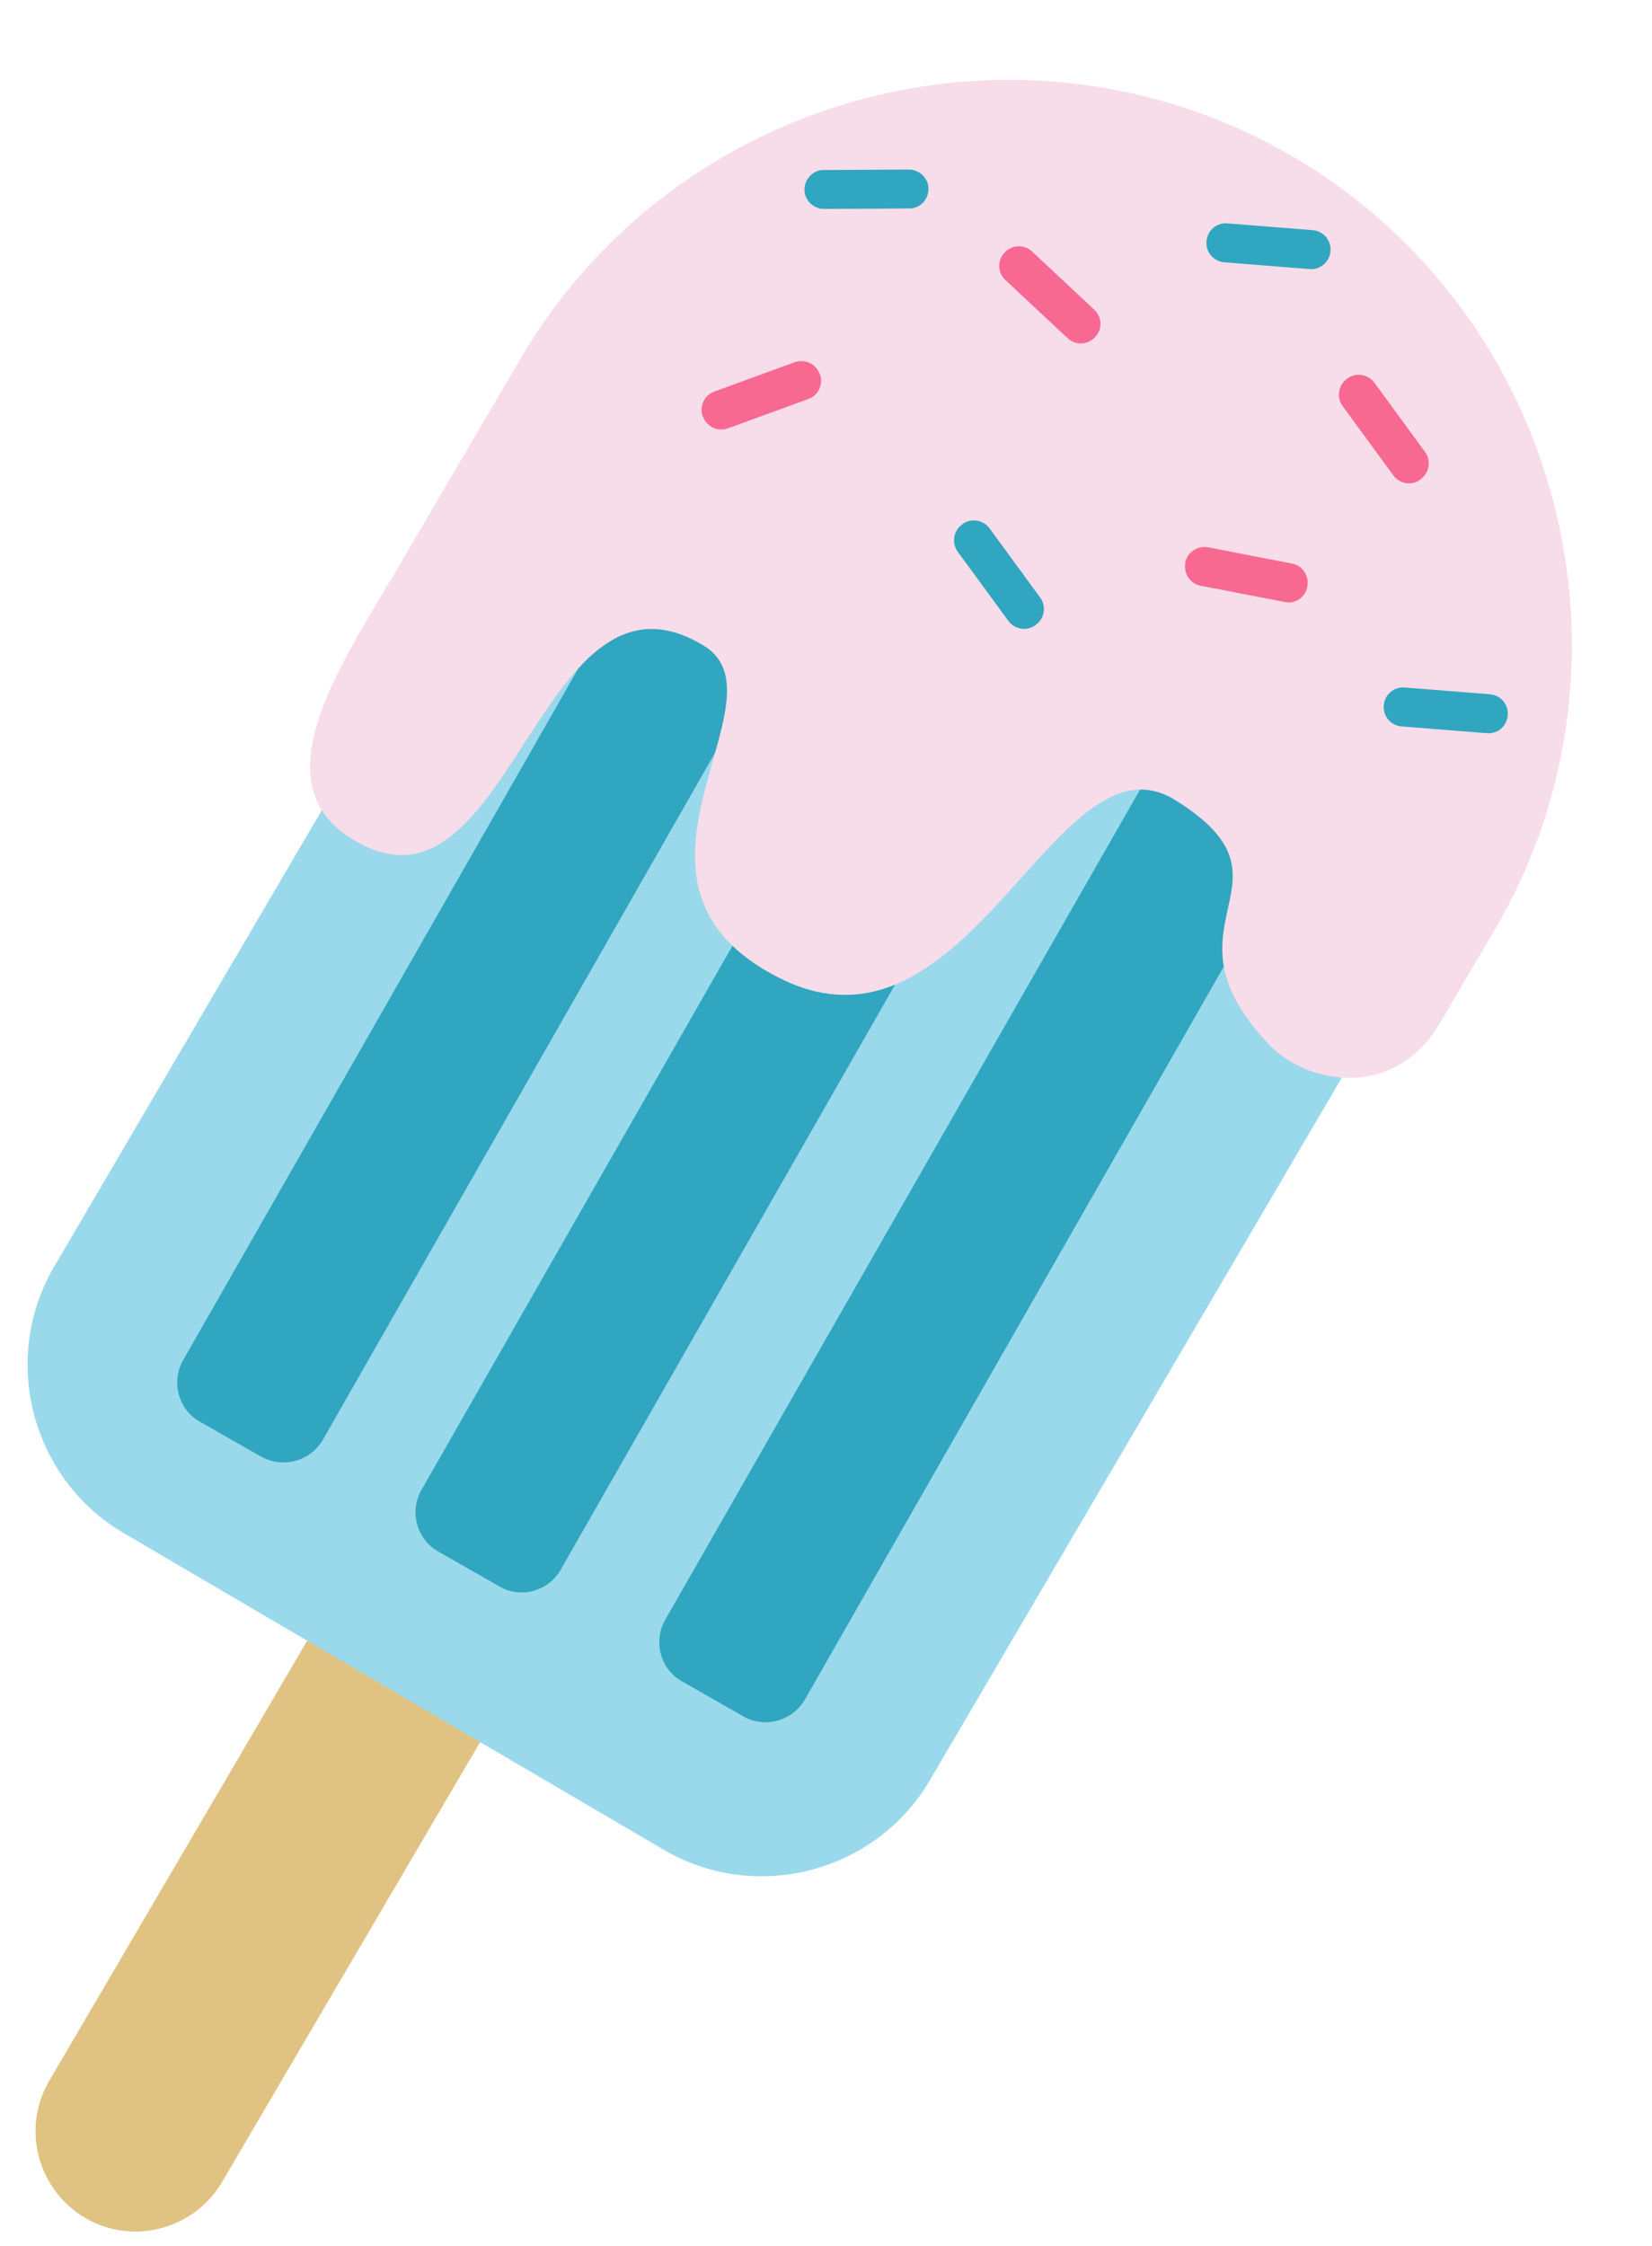 <?xml version="1.0" encoding="UTF-8"?><svg xmlns="http://www.w3.org/2000/svg" xmlns:xlink="http://www.w3.org/1999/xlink" height="511.5" preserveAspectRatio="xMidYMid meet" version="1.0" viewBox="745.1 -6.8 376.3 511.5" width="376.3" zoomAndPan="magnify"><g id="change1_1"><path d="M917.022,238.042L917.022,238.042c-10.816-6.387-24.826-2.679-31.212,8.137L756.326,467.035 c-6.386,10.816-2.678,24.826,8.138,31.213l0,0c10.816,6.387,24.826,2.678,31.212-8.139l129.587-220.854 C931.548,258.438,927.839,244.326,917.022,238.042z" fill="#E0C382"/></g><g id="change2_1"><path d="M896.215,414.396L773.22,342.289c-21.014-12.361-28.122-39.659-15.761-60.673L870.564,88.78 c32.14-54.802,103.32-73.344,158.226-41.205l0,0c54.801,32.139,73.344,103.32,41.203,158.224L956.889,398.636 C944.526,419.65,917.229,426.758,896.215,414.396z" fill="#99D9EB"/></g><g><g fill="#30A6C0" id="change3_1"><path d="M804.535,324.88l-13.906-7.932c-4.945-2.781-6.593-9.168-3.812-14.01L926.088,59.215 c2.781-4.945,9.168-6.593,14.01-3.811l13.905,7.932c4.945,2.781,6.594,9.168,3.812,14.01L818.647,321.069 C815.763,326.013,809.479,327.662,804.535,324.88z" fill="inherit"/><path d="M858.822,354.444l-13.907-7.933c-4.944-2.781-6.592-9.167-3.811-14.009l139.27-243.621 c2.782-4.944,9.168-6.592,14.01-3.811l13.906,7.932c4.945,2.782,6.593,9.168,3.812,14.009L872.831,350.633 C870.05,355.577,863.663,357.329,858.822,354.444z" fill="inherit"/><path d="M914.345,384.009l-13.907-7.933c-4.944-2.781-6.592-9.168-3.811-14.009L1036,118.447 c2.782-4.944,9.169-6.593,14.009-3.812l13.907,7.932c4.944,2.781,6.593,9.168,3.812,14.01L928.457,380.197 C925.573,385.141,919.289,386.892,914.345,384.009z" fill="inherit"/></g></g><g id="change4_1"><path d="M836.365,121.434l27.298-46.561c35.848-61.086,114.96-81.688,176.045-45.942l0,0 c60.983,35.744,81.688,114.959,45.84,176.045l-12.464,21.22c-10.197,17.409-30.182,14.215-39.041,4.739 c-26.371-27.813,8.962-36.672-21.221-55.523c-27.297-16.997-46.767,62.424-90.237,40.483c-42.955-21.735,2.576-63.455-17.1-75.61 c-36.878-22.559-43.676,62.219-77.567,45.428C802.577,173.248,822.458,145.126,836.365,121.434z" fill="#F7DCE9"/></g><g><g fill="#F76991" id="change5_1"><path d="M929.281,84.041l-18.336,6.696c-2.267,0.824-4.842-0.309-5.666-2.575l-0.103-0.103 c-0.824-2.266,0.309-4.842,2.574-5.666l18.337-6.696c2.266-0.824,4.841,0.31,5.665,2.576l0.104,0.103 C932.68,80.641,931.548,83.217,929.281,84.041z" fill="inherit"/><path d="M988.307,70.238l-14.216-13.289c-1.752-1.648-1.854-4.429-0.206-6.181l0.104-0.103 c1.647-1.751,4.429-1.854,6.18-0.206l14.216,13.289c1.752,1.648,1.854,4.429,0.206,6.18l-0.104,0.103 C992.839,71.782,990.058,71.885,988.307,70.238z" fill="inherit"/><path d="M1037.751,130.292l-19.16-3.708c-2.369-0.413-3.914-2.781-3.502-5.15v-0.103 c0.412-2.37,2.781-3.915,5.151-3.502l19.159,3.708c2.369,0.412,3.914,2.781,3.502,5.15v0.103 C1042.387,129.262,1040.12,130.808,1037.751,130.292z" fill="inherit"/><path d="M1062.474,101.45l-11.537-15.761c-1.441-1.957-1.03-4.738,0.928-6.18l0.103-0.103 c1.957-1.442,4.738-1.031,6.181,0.927l11.537,15.761c1.442,1.958,1.029,4.739-0.927,6.181l-0.103,0.103 C1066.697,103.922,1063.916,103.406,1062.474,101.45z" fill="inherit"/></g></g><g><g fill="#30A6C0" id="change3_2"><path d="M974.812,134.619l-11.537-15.761c-1.442-1.957-1.03-4.739,0.928-6.181l0.103-0.103 c1.957-1.442,4.738-1.03,6.18,0.928l11.538,15.76c1.442,1.958,1.03,4.738-0.928,6.18l-0.103,0.104 C979.035,136.989,976.254,136.576,974.812,134.619z" fill="inherit"/><path d="M1043.417,54.477l-19.469-1.545c-2.37-0.206-4.224-2.266-4.018-4.738V48.09 c0.205-2.37,2.266-4.223,4.738-4.018l19.469,1.545c2.37,0.206,4.224,2.266,4.018,4.739v0.103 C1047.95,52.828,1045.786,54.683,1043.417,54.477z" fill="inherit"/><path d="M1083.797,160.166l-19.469-1.545c-2.369-0.206-4.224-2.266-4.018-4.739v-0.103 c0.206-2.369,2.267-4.224,4.739-4.017l19.469,1.545c2.369,0.206,4.223,2.266,4.017,4.738v0.104 C1088.329,158.62,1086.166,160.371,1083.797,160.166z" fill="inherit"/><path d="M952.253,40.673l-19.469,0.103c-2.37,0-4.431-1.957-4.431-4.327v-0.103c0-2.369,1.958-4.43,4.326-4.43 l19.47-0.103c2.369,0,4.43,1.957,4.43,4.326v0.103C956.579,38.716,954.621,40.673,952.253,40.673z" fill="inherit"/></g></g></svg>